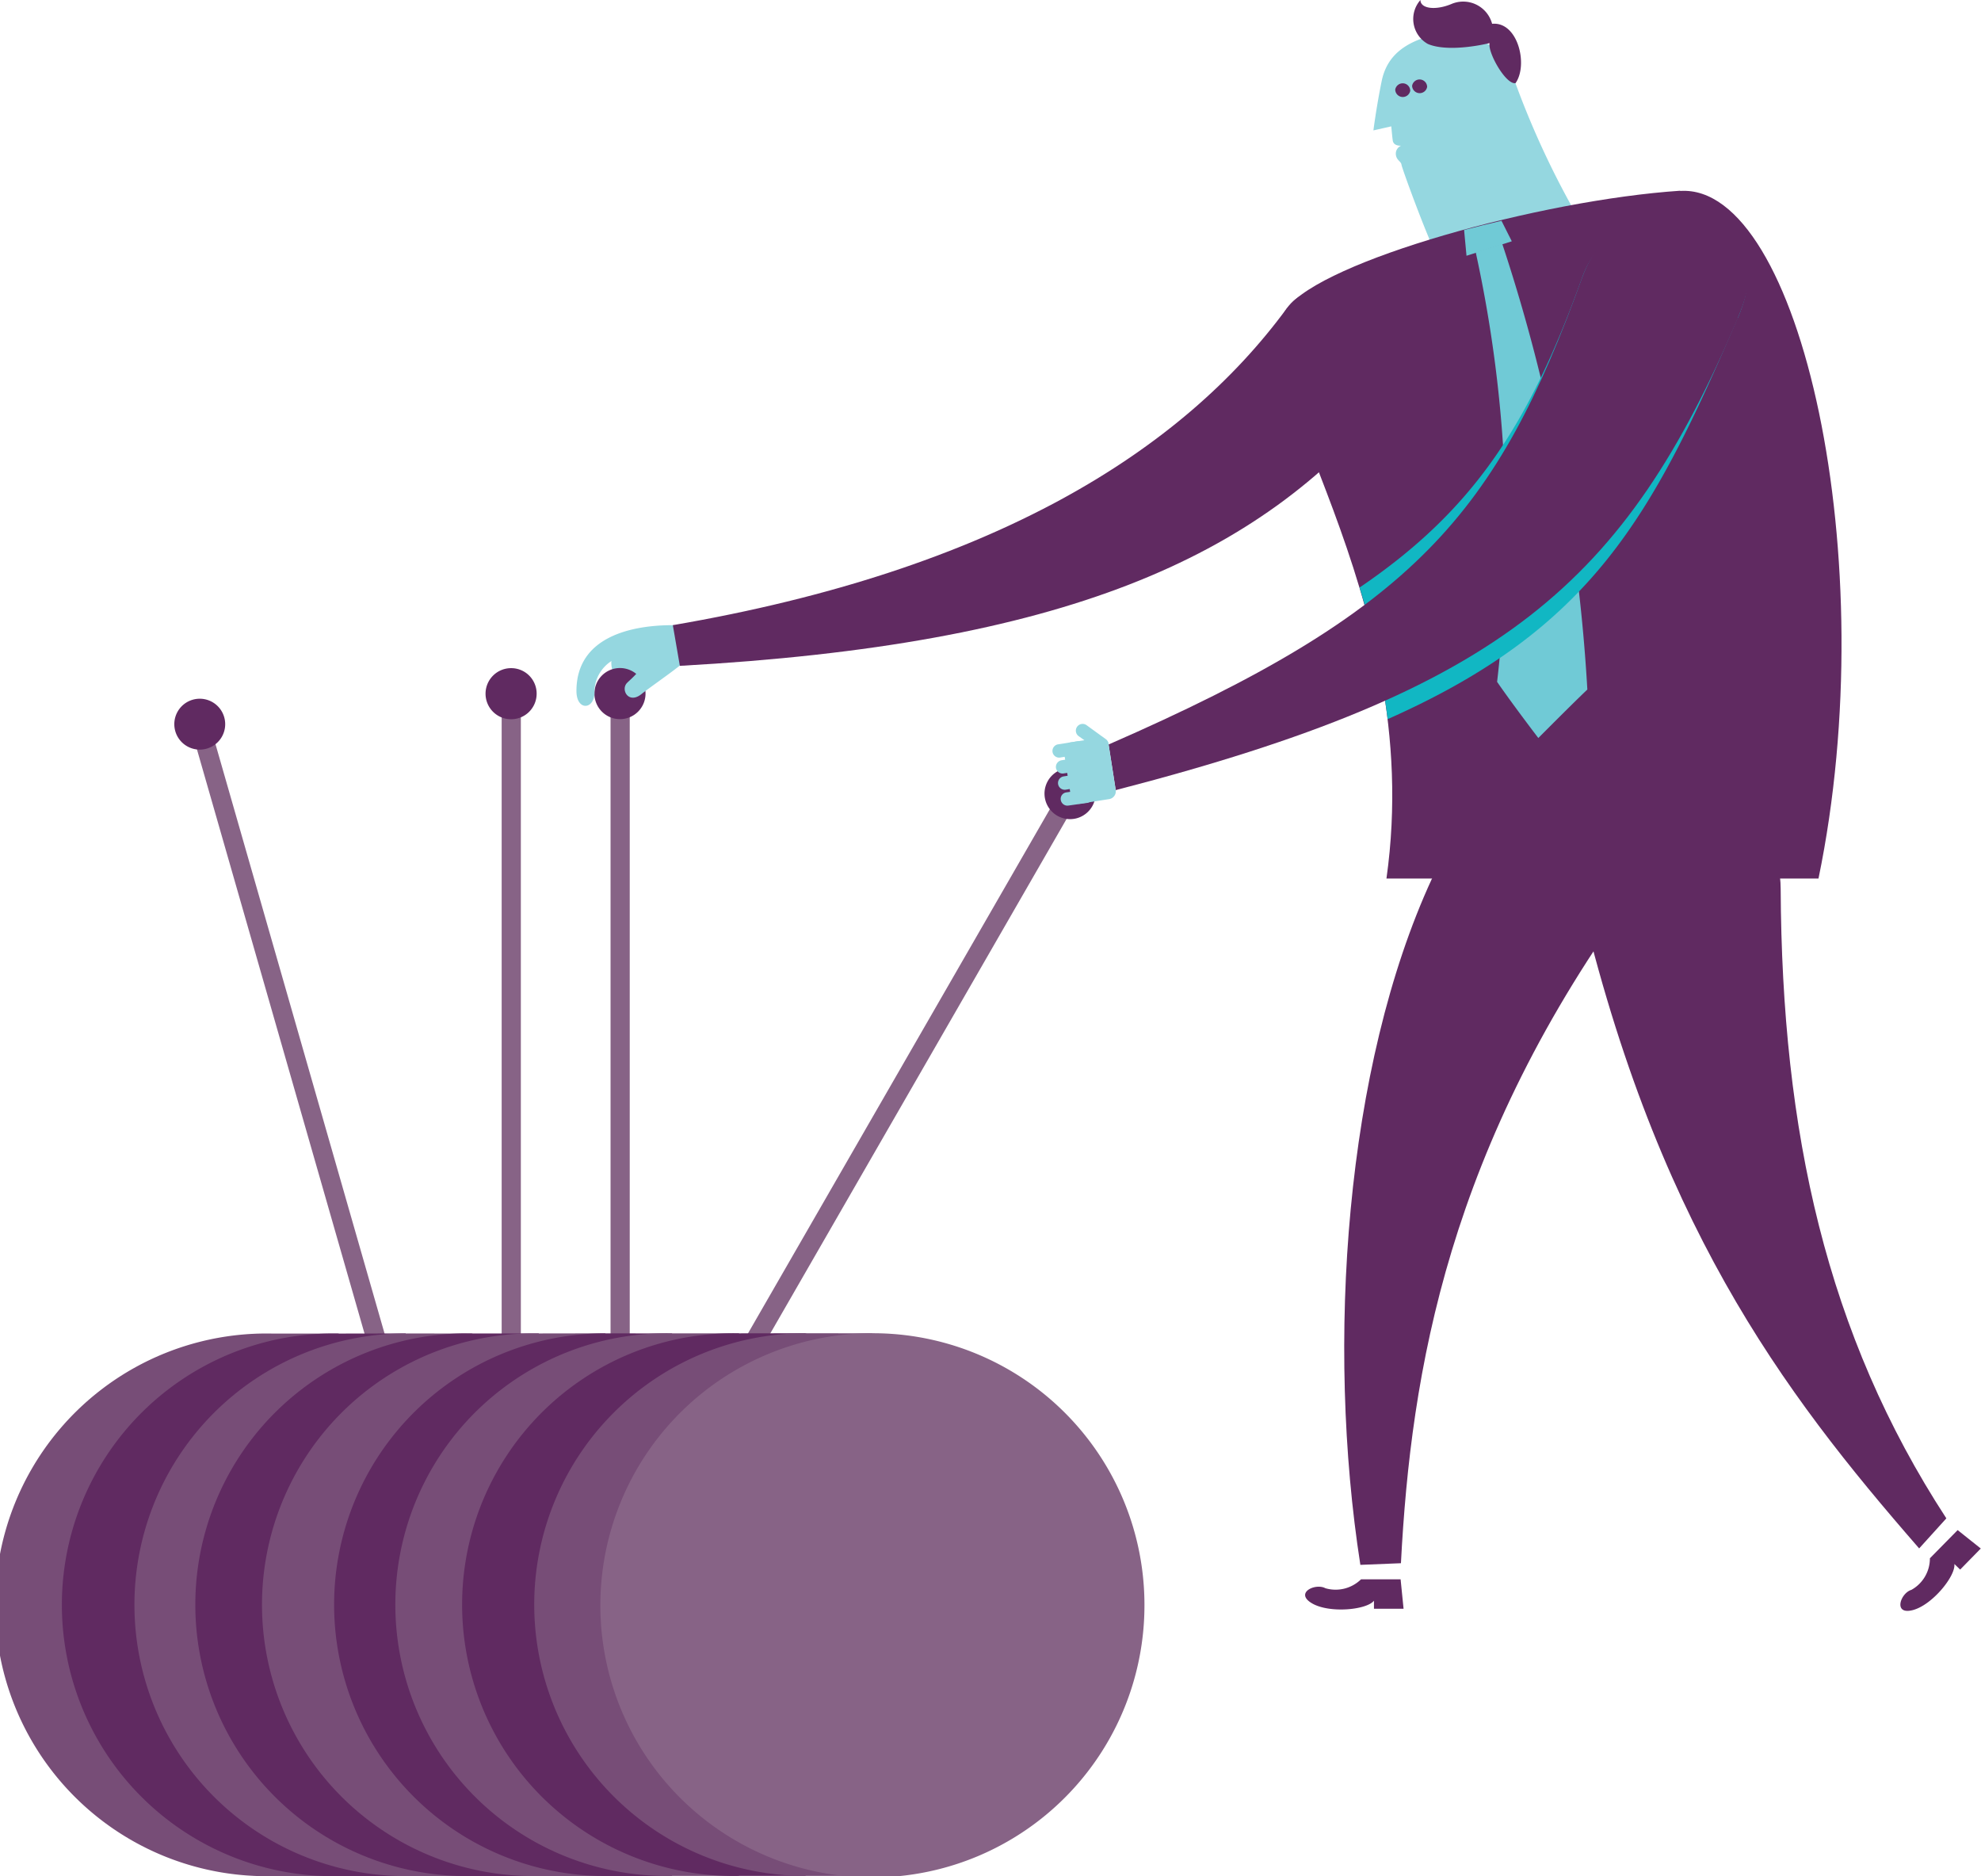 <svg xmlns="http://www.w3.org/2000/svg" viewBox="0 0 180.66 171.06"><defs><style>.a,.c{fill:#876386;}.b{fill:#602a61;}.c{fill-rule:evenodd;}.d{fill:#95d7e0;}.e{fill:#774d77;}.f{fill:#70cad6;}.g{fill:#11b7c3;}</style></defs><rect class="a" x="45.75" y="64.6" width="1.75" height="69.46"/><path class="b" d="M48.94,63.24a2.33,2.33,0,1,1-2.33-2.32,2.32,2.32,0,0,1,2.33,2.32"/><polygon class="c" points="38.6 133.89 36.91 134.37 17.75 67.59 19.44 67.11 38.6 133.89"/><path class="b" d="M20.45,65.4a2.32,2.32,0,1,1-2.88-1.6,2.32,2.32,0,0,1,2.88,1.6"/><polygon class="c" points="62.15 135.64 60.62 134.76 96.14 73.09 97.67 73.97 62.15 135.64"/><path class="b" d="M99.61,73.51a2.33,2.33,0,1,1-.86-3.17,2.33,2.33,0,0,1,.86,3.17"/><path class="d" d="M55.75,60.42a2.37,2.37,0,1,0,2.36-2.36,2.36,2.36,0,0,0-2.36,2.36"/><rect class="a" x="55.68" y="64.59" width="1.75" height="69.46"/><path class="b" d="M58.87,63.23a2.33,2.33,0,1,1-2.33-2.32,2.33,2.33,0,0,1,2.33,2.32"/><path class="d" d="M61.36,57c-3.81,0-8.79,1.07-8.79,6,0,1.83,1.6,1.72,1.64.2A3.37,3.37,0,0,1,57,59.79c.71-.18,1.3-.16,1.55.47s-1.05,1.68-1.36,2c-.62.62.14,2,1.34,1,.73-.58,2.54-1.83,3.46-2.57S62.68,57,61.36,57"/><path class="b" d="M117.37,28.1c3.85-5.25,13.66,3.11,9.29,8.39C114.69,51,96.93,58.77,62,60.71L61.36,57c29.16-5,46.44-15.85,56-28.9"/><path class="e" d="M24.8,121.59a24.74,24.74,0,1,0,0,49.47h6.09l0-49.47Z"/><path class="b" d="M30.88,121.59a24.74,24.74,0,1,0,0,49.47H37l0-49.48Z"/><path class="e" d="M37,121.58a24.74,24.74,0,1,0,0,49.48h6.08l0-49.47Z"/><path class="b" d="M43.05,121.58a24.74,24.74,0,1,0,0,49.47h6.09l0-49.47Z"/><path class="e" d="M49.13,121.58a24.74,24.74,0,1,0,0,49.47h6.08l0-49.48Z"/><path class="b" d="M55.21,121.57a24.74,24.74,0,1,0,0,49.48h6.08l0-49.47Z"/><path class="e" d="M61.29,121.57a24.74,24.74,0,1,0,0,49.47H67.4l0-49.47Z"/><path class="b" d="M67.38,121.57a24.74,24.74,0,1,0,0,49.47h6.09l0-49.48Z"/><path class="e" d="M73.46,121.56a24.74,24.74,0,1,0,0,49.48h6.08l0-49.47Z"/><path class="a" d="M104.37,146.28a24.81,24.81,0,1,1-24.83-24.72,24.77,24.77,0,0,1,24.83,24.72"/><path class="d" d="M130.35,21.79c-1-2.37-2.5-6.48-2.54-6.78s-.45-.39-.51-.9a.78.78,0,0,1,.47-.82c-.41,0-.71-.13-.76-.5s-.13-1.27-.13-1.27l-1.63.37s.26-2.07.75-4.48,2.22-3.67,5.21-4.34c3.39-.76,6.12,1.72,7,4.53a79.12,79.12,0,0,0,5.12,11.2c2.45,3.92-11.6,6.17-13,3"/><path class="b" d="M127.24,8.17a.69.69,0,0,0,1.37.1.69.69,0,0,0-1.37-.1"/><path class="b" d="M128.78,7.82a.69.69,0,0,0,1.37.1.69.69,0,0,0-1.37-.1"/><path class="b" d="M136.08,2.19A2.73,2.73,0,0,0,132.4.35c-1.48.63-2.87.44-2.86-.35a2.61,2.61,0,0,0,.66,4c1.4.62,3.93.34,5.64-.07-.17.87,1.49,3.81,2.37,3.65,1.17-1.64.23-5.63-2.13-5.41"/><path class="b" d="M130.59,80.11c-7.92,17.14-9.67,42.42-6.53,62.57l3.7-.15c.91-17.42,4.28-38.07,21.54-61.51,7-9.51-13.55-12.1-18.71-.91"/><path class="b" d="M124.12,144a3.32,3.32,0,0,1-3.25.81c-.9-.49-2.82.41-1.25,1.36s5,.63,5.68-.22v.73H128l-.27-2.68Z"/><path class="b" d="M143.68,80.1c7.08,31.18,18.83,46.72,31.34,61.08l2.48-2.74c-10.95-16.8-15-35.23-15.11-57.43-.06-11.8-21.44-12.92-18.71-.91"/><path class="b" d="M176,142.08a3.28,3.28,0,0,1-1.69,2.88c-1,.3-1.68,2.3.11,1.85s3.95-3.13,3.81-4.21l.53.51,1.88-1.92-2.11-1.68Z"/><path class="b" d="M153.23,17.39c-12.74.85-32.64,6.38-35.86,10.71-4.58,6.15,12.8,25.58,9.07,52l39.4,0c6-29-1.68-63.41-12.61-62.69"/><path class="f" d="M137.87,22l-.94-1.87c-1.14.26-2.28.55-3.41.84l.22,2.35Z"/><path class="f" d="M137,22.23l-2.42.77a118.87,118.87,0,0,1,1.95,39.17c1.45,2.1,3.76,5.12,3.76,5.12s3.07-3.09,4.47-4.42A158,158,0,0,0,137,22.23"/><path class="g" d="M158.48,29c4.91-11.46-10.88-12.89-14.19-3.7-4.86,13.48-9.94,21.23-20.3,28.27a71.25,71.25,0,0,1,2.56,12c18.68-8.28,24.18-18.53,31.93-36.61"/><path class="b" d="M158.48,29c5.42-12.65-10.5-13.94-14.19-3.7C136.51,46.89,129,55.71,101.1,67.88l.65,4.16c35.36-9.15,46.39-18.86,56.73-43"/><path class="d" d="M98.37,67.12a.61.61,0,1,1,.72-1l1.75,1.27a.6.6,0,0,1,.14.85.61.61,0,0,1-.85.13Z"/><path class="d" d="M97.43,73.45a.61.61,0,0,1-.69-.51.59.59,0,0,1,.5-.69L99,72a.61.61,0,0,1,.19,1.2Z"/><path class="d" d="M101.15,72.86a.72.72,0,0,0,.6-.82l-.65-4.16a.72.72,0,0,0-.83-.6l-2.65.41a.72.72,0,0,0-.6.83l.65,4.16a.73.73,0,0,0,.83.6Z"/><path class="d" d="M96.74,69.06a.61.61,0,1,1-.19-1.2l1.7-.27a.62.62,0,0,1,.7.51.61.61,0,0,1-.51.69Z"/><path class="d" d="M97,70.52a.61.61,0,0,1-.7-.5.62.62,0,0,1,.51-.7l1.7-.27a.62.62,0,0,1,.7.51.61.61,0,0,1-.51.69Z"/><path class="d" d="M97.2,72A.6.6,0,1,1,97,70.79l1.7-.27a.61.61,0,0,1,.7.5.62.62,0,0,1-.51.7Z"/></svg>